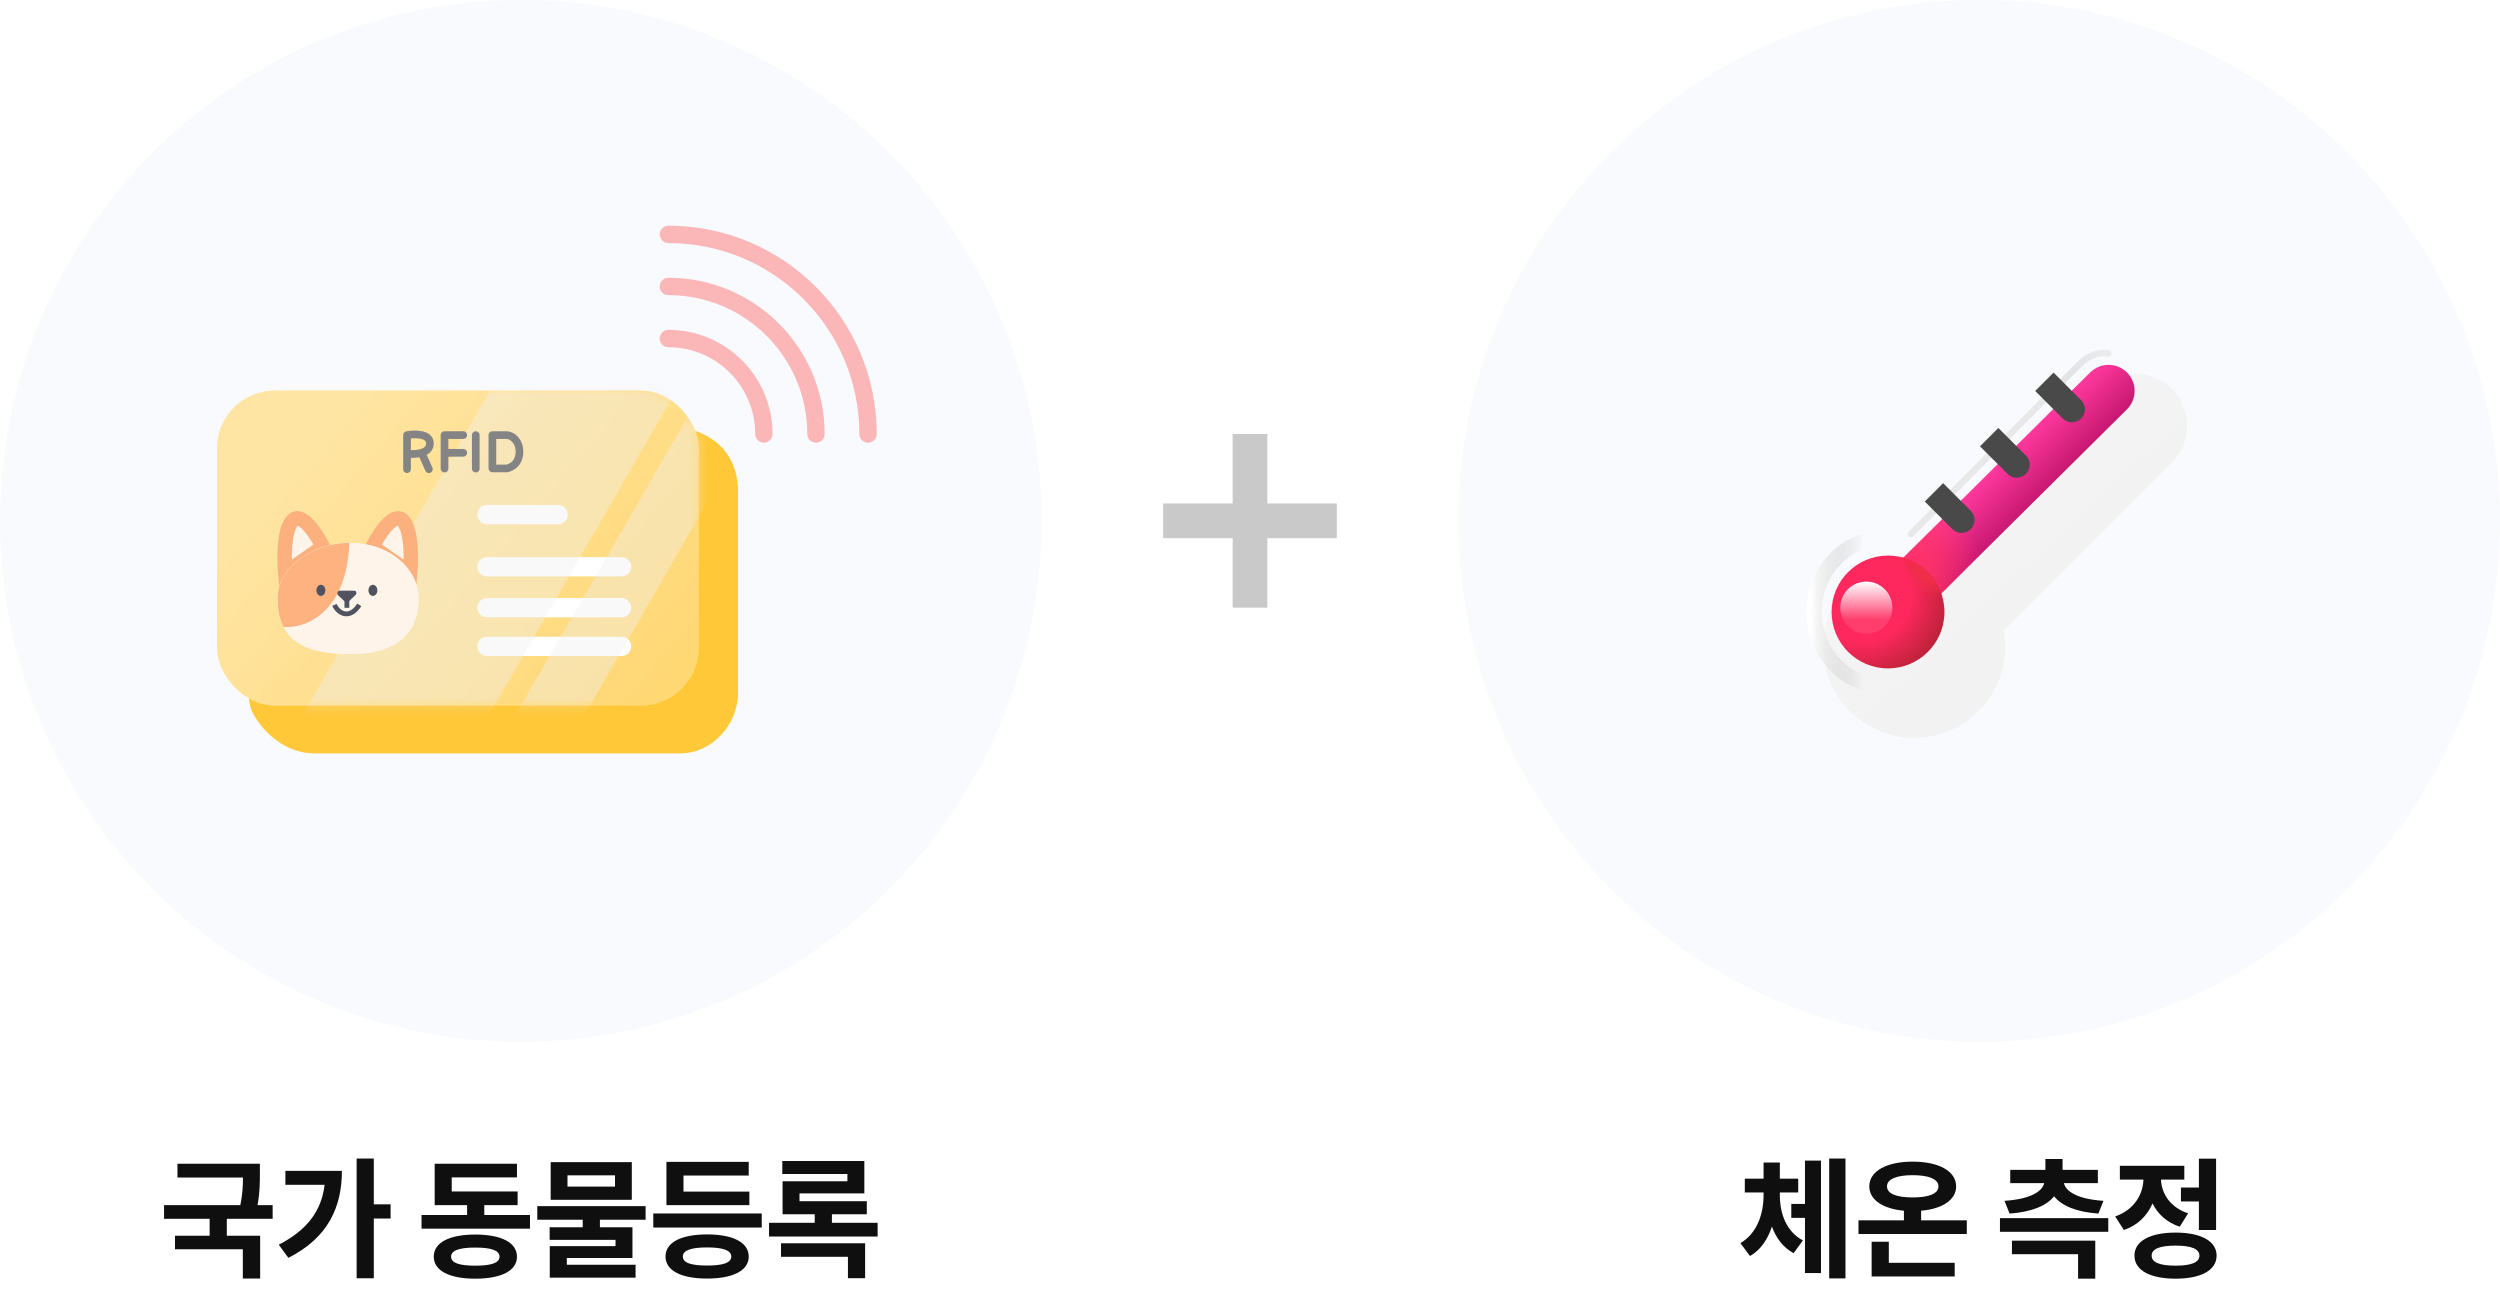 <svg width="288" height="150" viewBox="0 0 288 150" fill="none" xmlns="http://www.w3.org/2000/svg">
<circle cx="60" cy="60" r="60" fill="#F8FAFD"/>
<g filter="url(#filter0_d_5871_4335)">
<path d="M26.533 52.808C26.533 49.13 69.764 45.175 73.442 45.175H74.749C75.161 45.175 75.576 45.208 75.977 45.304C80.249 46.323 82.028 49.182 82.028 52.698V75.775C82.028 79.453 79.047 82.791 75.369 82.791H33.192C30.017 82.791 27.361 80.483 26.125 78.143C25.752 77.438 25.663 76.63 25.692 75.833L26.533 52.808Z" fill="#FFC839"/>
</g>
<rect x="25.001" y="45" width="55.496" height="36.286" rx="6.66" fill="#FFD771"/>
<rect x="25.001" y="45" width="55.496" height="36.286" rx="6.66" fill="url(#paint0_linear_5871_4335)" fill-opacity="0.6"/>
<path d="M56.1 74.461H71.604M56.1 70.01H71.604M56.1 65.29H71.604M56.1 59.289L64.297 59.289" stroke="white" stroke-width="2.22" stroke-linecap="round"/>
<g opacity="0.4">
<mask id="mask0_5871_4335" style="mask-type:alpha" maskUnits="userSpaceOnUse" x="25" y="45" width="56" height="37">
<rect x="25" y="45" width="55.496" height="36.286" rx="6.66" fill="#CBCBCB"/>
</mask>
<g mask="url(#mask0_5871_4335)">
<rect x="63.076" y="33.511" width="18.589" height="56.171" transform="rotate(30 63.076 33.511)" fill="#EFEFEF"/>
<rect x="84.391" y="39.063" width="6.877" height="56.171" transform="rotate(30 84.391 39.063)" fill="#EFEFEF"/>
</g>
</g>
<path d="M53.367 50.124H51.209V52.162M51.209 53.983V52.162M51.209 52.162H53.367" stroke="#848484" stroke-width="0.885" stroke-linecap="round" stroke-linejoin="round"/>
<path d="M54.808 50.124V53.983" stroke="#848484" stroke-width="0.885" stroke-linecap="round" stroke-linejoin="round"/>
<path d="M58.402 50.124H56.723V53.961H58.402C58.402 53.961 59.841 53.721 59.841 52.042C59.841 50.699 58.882 50.124 58.402 50.124Z" stroke="#848484" stroke-width="0.885" stroke-linecap="round" stroke-linejoin="round"/>
<path d="M46.891 54.052V50.124C47.77 49.964 49.528 49.932 49.528 51.083C49.528 51.681 49.096 52.003 48.569 52.163M47.13 52.282C47.514 52.32 48.082 52.311 48.569 52.163M48.569 52.163L49.408 54.052" stroke="#848484" stroke-width="0.885" stroke-linecap="round" stroke-linejoin="round"/>
<path d="M33.723 59.951C32.682 60.992 32.711 64.431 32.856 66.02L37.192 62.986C36.469 61.541 34.763 58.911 33.723 59.951Z" fill="#FFF4E9" stroke="#FBB07E" stroke-width="1.665"/>
<path d="M46.391 59.951C47.431 60.992 47.402 64.431 47.258 66.02L42.921 62.986C43.644 61.541 45.35 58.911 46.391 59.951Z" fill="#FFF4E9" stroke="#FBB07E" stroke-width="1.665"/>
<path d="M48.207 68.942C48.207 73.744 44.736 75.345 40.316 75.345C35.895 75.345 31.966 74.278 31.966 68.942C31.966 65.405 35.895 62.538 40.316 62.538C44.736 62.538 48.207 65.405 48.207 68.942Z" fill="#FFF4E9"/>
<path d="M48.207 68.942C48.207 73.744 44.736 75.345 40.316 75.345C35.895 75.345 31.966 74.278 31.966 68.942C31.966 65.405 35.895 62.538 40.316 62.538C44.736 62.538 48.207 65.405 48.207 68.942Z" fill="#FFF4E9"/>
<path d="M31.966 68.942C31.966 70.298 32.22 71.379 32.672 72.236C35.071 72.414 39.945 70.724 40.245 62.538C35.854 62.569 31.966 65.424 31.966 68.942Z" fill="#FEB27F"/>
<path d="M38.531 69.681C38.865 70.499 40.172 71.543 41.391 69.681" stroke="#50525F" stroke-width="0.555"/>
<ellipse cx="36.966" cy="68.008" rx="0.513" ry="0.641" fill="#50525F"/>
<ellipse cx="42.958" cy="68.008" rx="0.513" ry="0.641" fill="#50525F"/>
<path d="M40.212 69.255C40.121 69.359 39.765 69.359 39.673 69.255L38.985 68.614C38.798 68.46 38.819 68.122 39.089 68.043L40.781 68.043C41.128 68.043 41.135 68.439 40.884 68.614L40.212 69.255Z" fill="#515360"/>
<path d="M39.963 70.019V68.974" stroke="#50525F" stroke-width="0.555"/>
<g opacity="0.4">
<path d="M88 50C88 43.925 83.075 39 77 39" stroke="#FF5050" stroke-width="2" stroke-linecap="round"/>
<path d="M94 50C94 40.611 86.389 33 77 33" stroke="#FF5050" stroke-width="2" stroke-linecap="round"/>
<path d="M100 50C100 37.297 89.703 27 77 27" stroke="#FF5050" stroke-width="2" stroke-linecap="round"/>
</g>
<circle cx="228" cy="60" r="60" fill="#F8FAFD"/>
<g filter="url(#filter1_di_5871_4335)">
<path d="M219.341 60.169L238.706 40.804C241.046 38.464 244.841 38.464 247.196 40.804C249.536 43.144 249.536 46.939 247.196 49.294L227.831 68.659C228.416 71.929 227.441 75.409 224.921 77.929C220.826 82.024 214.166 82.024 210.071 77.929C205.976 73.834 205.976 67.174 210.071 63.079C212.591 60.559 216.071 59.599 219.341 60.169Z" fill="url(#paint1_linear_5871_4335)"/>
</g>
<path d="M245.028 42.909C246.198 44.079 246.198 45.984 245.028 47.154L222.999 69L218.754 64.755L240.783 42.909C241.968 41.739 243.858 41.739 245.028 42.909Z" fill="url(#paint2_linear_5871_4335)"/>
<path d="M245.028 42.909C246.198 44.079 246.198 45.984 245.028 47.154L222.999 69L218.754 64.755L240.783 42.909C241.968 41.739 243.858 41.739 245.028 42.909Z" fill="url(#paint3_radial_5871_4335)"/>
<g filter="url(#filter2_f_5871_4335)">
<path d="M242.866 40.712C242.343 40.548 240.926 40.59 239.444 42.071C237.963 43.553 225.952 55.657 220.132 61.524" stroke="url(#paint4_linear_5871_4335)" stroke-width="0.75" stroke-linecap="round"/>
</g>
<path d="M227.028 58.839L223.848 55.659L221.733 57.774L224.913 60.954C225.498 61.539 226.443 61.539 227.028 60.954C227.613 60.369 227.613 59.424 227.028 58.839Z" fill="#494949"/>
<path d="M233.388 52.479L230.208 49.299L228.093 51.414L231.273 54.594C231.858 55.179 232.803 55.179 233.388 54.594C233.973 54.009 233.973 53.064 233.388 52.479Z" fill="#494949"/>
<path d="M239.748 46.104L236.568 42.924L234.453 45.039L237.633 48.219C238.218 48.804 239.163 48.804 239.748 48.219C240.333 47.649 240.333 46.689 239.748 46.104Z" fill="#494949"/>
<g filter="url(#filter3_f_5871_4335)">
<path d="M217 79C212.582 79 209 75.194 209 70.5C209 65.806 212.582 62 217 62" stroke="url(#paint5_linear_5871_4335)" stroke-width="1.75" stroke-linecap="round"/>
</g>
<path d="M217.5 77C213.91 77 211 74.09 211 70.5C211 66.91 213.91 64 217.5 64C221.09 64 224 66.91 224 70.5C224 74.09 221.09 77 217.5 77Z" fill="url(#paint6_radial_5871_4335)"/>
<path d="M217.5 77C213.91 77 211 74.09 211 70.5C211 66.91 213.91 64 217.5 64C221.09 64 224 66.91 224 70.5C224 74.09 221.09 77 217.5 77Z" fill="url(#paint7_radial_5871_4335)"/>
<path d="M215 73C213.343 73 212 71.657 212 70C212 68.343 213.343 67 215 67C216.657 67 218 68.343 218 70C218 71.657 216.657 73 215 73Z" fill="url(#paint8_linear_5871_4335)"/>
<path d="M31.409 140.405H26.129V142.355H29.969V147.29H27.974V143.915H20.159V142.355H24.149V140.405H18.899V138.83H27.689C27.944 137.57 27.989 136.565 27.989 135.65H20.444V134.06H29.939V135.17C29.939 136.205 29.939 137.36 29.669 138.83H31.409V140.405ZM32.878 134.885H39.388C39.388 139.025 37.813 142.58 33.223 144.905L32.113 143.39C35.323 141.74 37.033 139.55 37.393 136.49H32.878V134.885ZM44.998 138.74V140.375H43.063V147.26H41.083V133.46H43.063V138.74H44.998ZM54.755 145.805C56.6 145.805 57.545 145.49 57.545 144.77C57.545 144.05 56.6 143.72 54.755 143.72C52.91 143.72 51.965 144.05 51.965 144.77C51.965 145.49 52.91 145.805 54.755 145.805ZM54.755 142.22C57.74 142.22 59.555 143.135 59.555 144.77C59.555 146.39 57.74 147.305 54.755 147.305C51.77 147.305 49.97 146.39 49.97 144.77C49.97 143.135 51.77 142.22 54.755 142.22ZM55.79 139.97H61.055V141.545H48.56V139.97H53.81V138.83H50.075V134.06H59.555V135.635H52.04V137.255H59.63V138.83H55.79V139.97ZM70.849 136.7V135.395H65.374V136.7H70.849ZM72.784 133.88V138.215H63.439V133.88H72.784ZM74.374 140.51H69.109V141.38H72.859V144.92H65.299V145.7H73.219V147.185H63.334V143.555H70.909V142.835H63.319V141.38H67.129V140.51H61.894V138.95H74.374V140.51ZM86.328 137.27V138.83H76.773V133.85H86.253V135.425H78.738V137.27H86.328ZM81.453 145.79C83.298 145.79 84.243 145.475 84.243 144.755C84.243 144.035 83.298 143.705 81.453 143.705C79.608 143.705 78.663 144.035 78.663 144.755C78.663 145.475 79.608 145.79 81.453 145.79ZM81.453 142.205C84.438 142.205 86.253 143.12 86.253 144.755C86.253 146.375 84.438 147.29 81.453 147.29C78.468 147.29 76.668 146.375 76.668 144.755C76.668 143.12 78.468 142.205 81.453 142.205ZM75.258 139.79H87.753V141.41H75.258V139.79ZM89.972 144.785V143.225H99.662V147.245H97.682V144.785H89.972ZM95.837 140.87H101.102V142.445H88.592V140.87H93.857V139.88H90.152V136.085H97.622V135.245H90.122V133.745H99.572V137.48H92.102V138.38H99.857V139.88H95.837V140.87Z" fill="#0F0F0F"/>
<path d="M205.038 137.375V137.66C205.038 139.745 205.743 141.86 207.693 142.895L206.628 144.365C205.413 143.72 204.618 142.625 204.123 141.305C203.658 142.745 202.848 143.975 201.603 144.695L200.493 143.21C202.458 142.055 203.163 139.79 203.163 137.66V137.375H201.003V135.785H203.163V133.925H205.038V135.785H207.153V137.375H205.038ZM207.933 138.695V133.7H209.778V146.66H207.933V140.3H206.358V138.695H207.933ZM210.723 133.46H212.598V147.275H210.723V133.46ZM217.592 143.045V145.475H225.182V147.05H215.612V143.045H217.592ZM217.382 136.67C217.382 137.525 218.492 137.945 220.337 137.945C222.197 137.945 223.307 137.525 223.307 136.67C223.307 135.83 222.197 135.38 220.337 135.38C218.492 135.38 217.382 135.83 217.382 136.67ZM221.312 140.585H226.577V142.16H214.097V140.585H219.332V139.475C216.902 139.25 215.342 138.215 215.342 136.67C215.342 134.915 217.337 133.82 220.337 133.82C223.352 133.82 225.347 134.915 225.347 136.67C225.347 138.215 223.772 139.265 221.312 139.475V140.585ZM231.504 139.805L230.919 138.335C233.919 138.14 235.269 137.255 235.494 136.295H231.579V134.765H235.629V133.52H237.609V134.765H241.674V136.295H237.759C237.984 137.255 239.319 138.14 242.319 138.335L241.734 139.805C239.199 139.625 237.489 138.905 236.634 137.81C235.764 138.905 234.039 139.625 231.504 139.805ZM231.774 144.485V142.925H241.374V147.305H239.394V144.485H231.774ZM230.394 140.33H242.874V141.905H230.394V140.33ZM251.243 136.805H253.313V133.475H255.293V141.695H253.313V138.41H251.243V136.805ZM252.068 139.775L251.108 141.32C249.608 140.825 248.573 139.85 247.973 138.635C247.373 140.03 246.278 141.155 244.673 141.695L243.668 140.135C245.858 139.37 246.863 137.615 246.923 135.89H244.208V134.3H251.633V135.89H248.948C249.008 137.465 249.968 139.085 252.068 139.775ZM250.628 145.805C252.428 145.805 253.373 145.43 253.373 144.65C253.373 143.87 252.428 143.495 250.628 143.495C248.813 143.495 247.868 143.87 247.868 144.65C247.868 145.43 248.813 145.805 250.628 145.805ZM250.628 141.995C253.553 141.995 255.353 142.97 255.353 144.65C255.353 146.33 253.553 147.305 250.628 147.305C247.688 147.305 245.888 146.33 245.888 144.65C245.888 142.97 247.688 141.995 250.628 141.995Z" fill="#0F0F0F"/>
<path fill-rule="evenodd" clip-rule="evenodd" d="M146 50H142V58L134 58V62H142V70H146V62H154V58L146 58V50Z" fill="#C9C9C9"/>
<defs>
<filter id="filter0_d_5871_4335" x="20.687" y="41.175" width="72.342" height="53.616" filterUnits="userSpaceOnUse" color-interpolation-filters="sRGB">
<feFlood flood-opacity="0" result="BackgroundImageFix"/>
<feColorMatrix in="SourceAlpha" type="matrix" values="0 0 0 0 0 0 0 0 0 0 0 0 0 0 0 0 0 0 127 0" result="hardAlpha"/>
<feOffset dx="3" dy="4"/>
<feGaussianBlur stdDeviation="4"/>
<feComposite in2="hardAlpha" operator="out"/>
<feColorMatrix type="matrix" values="0 0 0 0 0 0 0 0 0 0 0 0 0 0 0 0 0 0 0.15 0"/>
<feBlend mode="normal" in2="BackgroundImageFix" result="effect1_dropShadow_5871_4335"/>
<feBlend mode="normal" in="SourceGraphic" in2="effect1_dropShadow_5871_4335" result="shape"/>
</filter>
<filter id="filter1_di_5871_4335" x="202" y="35.049" width="57.951" height="57.951" filterUnits="userSpaceOnUse" color-interpolation-filters="sRGB">
<feFlood flood-opacity="0" result="BackgroundImageFix"/>
<feColorMatrix in="SourceAlpha" type="matrix" values="0 0 0 0 0 0 0 0 0 0 0 0 0 0 0 0 0 0 127 0" result="hardAlpha"/>
<feOffset dx="3" dy="4"/>
<feGaussianBlur stdDeviation="4"/>
<feComposite in2="hardAlpha" operator="out"/>
<feColorMatrix type="matrix" values="0 0 0 0 0 0 0 0 0 0 0 0 0 0 0 0 0 0 0.15 0"/>
<feBlend mode="normal" in2="BackgroundImageFix" result="effect1_dropShadow_5871_4335"/>
<feBlend mode="normal" in="SourceGraphic" in2="effect1_dropShadow_5871_4335" result="shape"/>
<feColorMatrix in="SourceAlpha" type="matrix" values="0 0 0 0 0 0 0 0 0 0 0 0 0 0 0 0 0 0 127 0" result="hardAlpha"/>
<feOffset/>
<feGaussianBlur stdDeviation="0.5"/>
<feComposite in2="hardAlpha" operator="arithmetic" k2="-1" k3="1"/>
<feColorMatrix type="matrix" values="0 0 0 0 0.704 0 0 0 0 0.704 0 0 0 0 0.704 0 0 0 1 0"/>
<feBlend mode="normal" in2="shape" result="effect2_innerShadow_5871_4335"/>
</filter>
<filter id="filter2_f_5871_4335" x="219.007" y="39.521" width="24.985" height="23.128" filterUnits="userSpaceOnUse" color-interpolation-filters="sRGB">
<feFlood flood-opacity="0" result="BackgroundImageFix"/>
<feBlend mode="normal" in="SourceGraphic" in2="BackgroundImageFix" result="shape"/>
<feGaussianBlur stdDeviation="0.375" result="effect1_foregroundBlur_5871_4335"/>
</filter>
<filter id="filter3_f_5871_4335" x="207.375" y="60.375" width="11.25" height="20.25" filterUnits="userSpaceOnUse" color-interpolation-filters="sRGB">
<feFlood flood-opacity="0" result="BackgroundImageFix"/>
<feBlend mode="normal" in="SourceGraphic" in2="BackgroundImageFix" result="shape"/>
<feGaussianBlur stdDeviation="0.375" result="effect1_foregroundBlur_5871_4335"/>
</filter>
<linearGradient id="paint0_linear_5871_4335" x1="80.523" y1="85.004" x2="38.481" y2="48.715" gradientUnits="userSpaceOnUse">
<stop stop-color="#FFD465" stop-opacity="0.6"/>
<stop offset="1" stop-color="white" stop-opacity="0.58"/>
<stop offset="1" stop-color="white" stop-opacity="0.58"/>
</linearGradient>
<linearGradient id="paint1_linear_5871_4335" x1="226.99" y1="69.194" x2="218.027" y2="59.619" gradientUnits="userSpaceOnUse">
<stop offset="0.021" stop-color="#F2F2F2"/>
<stop offset="1" stop-color="#F4F4F4"/>
</linearGradient>
<linearGradient id="paint2_linear_5871_4335" x1="235.486" y1="56.689" x2="231.244" y2="52.446" gradientUnits="userSpaceOnUse">
<stop stop-color="#C81871"/>
<stop offset="1" stop-color="#FF389D"/>
</linearGradient>
<radialGradient id="paint3_radial_5871_4335" cx="0" cy="0" r="1" gradientUnits="userSpaceOnUse" gradientTransform="translate(220.9 66.412) rotate(-4.715) scale(7.456 14.153)">
<stop stop-color="#FF3262"/>
<stop offset="1" stop-color="#FF3262" stop-opacity="0"/>
</radialGradient>
<linearGradient id="paint4_linear_5871_4335" x1="245.444" y1="38.087" x2="236.834" y2="67.614" gradientUnits="userSpaceOnUse">
<stop stop-color="#BDBDBD" stop-opacity="0"/>
<stop offset="0.322" stop-color="#E8E8E8"/>
</linearGradient>
<linearGradient id="paint5_linear_5871_4335" x1="214.682" y1="69.328" x2="208.466" y2="69.327" gradientUnits="userSpaceOnUse">
<stop stop-color="#AEAEAE" stop-opacity="0"/>
<stop offset="0.99" stop-color="white"/>
</linearGradient>
<radialGradient id="paint6_radial_5871_4335" cx="0" cy="0" r="1" gradientUnits="userSpaceOnUse" gradientTransform="translate(214.375 68.237) rotate(22.145) scale(10.392 10.392)">
<stop offset="0.552" stop-color="#FF285E"/>
<stop offset="1" stop-color="#BC2238"/>
</radialGradient>
<radialGradient id="paint7_radial_5871_4335" cx="0" cy="0" r="1" gradientUnits="userSpaceOnUse" gradientTransform="translate(221.811 65.78) rotate(134.384) scale(2.183 3.706)">
<stop offset="0.406" stop-color="#F12D4A"/>
<stop offset="1" stop-color="#F12D4A" stop-opacity="0"/>
</radialGradient>
<linearGradient id="paint8_linear_5871_4335" x1="216.068" y1="67" x2="216.068" y2="73" gradientUnits="userSpaceOnUse">
<stop stop-color="white"/>
<stop offset="0.733" stop-color="white" stop-opacity="0.1"/>
</linearGradient>
</defs>
</svg>
